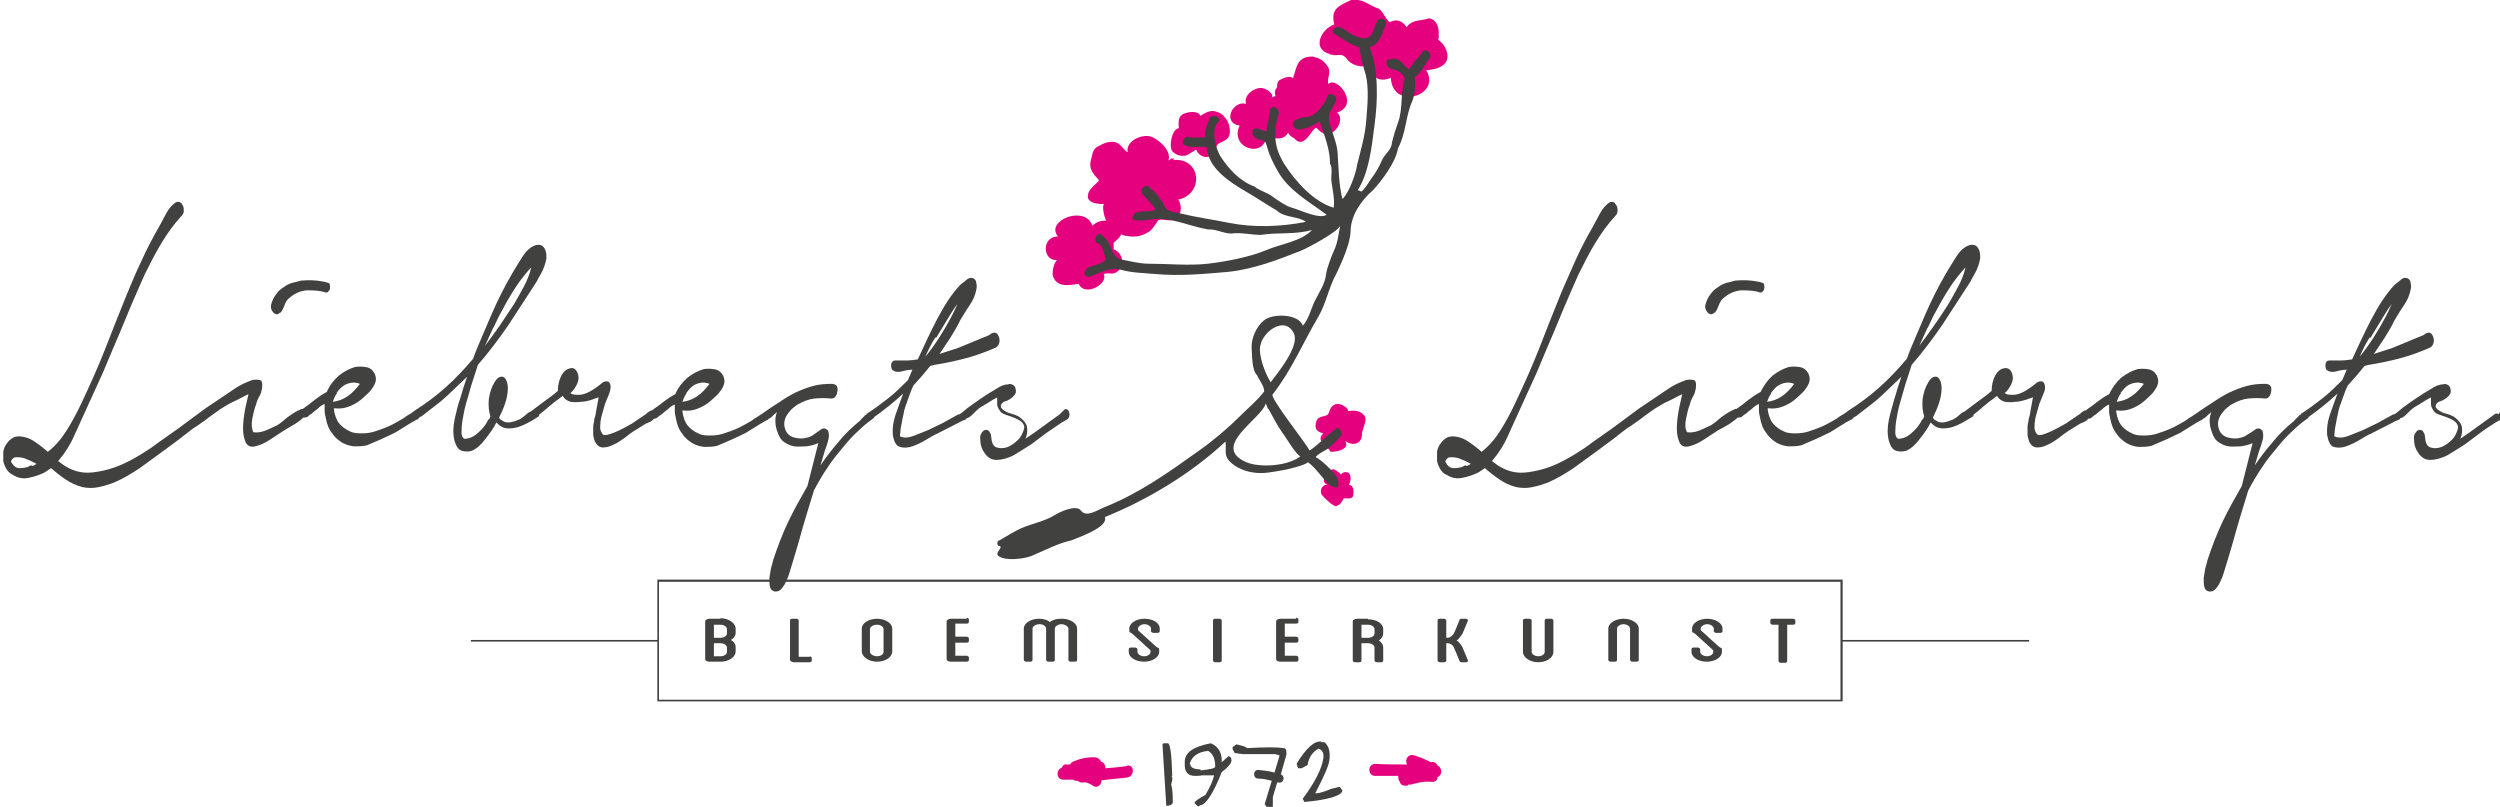 <?xml version="1.0" encoding="UTF-8"?>
<svg id="Laag_1" data-name="Laag 1" xmlns="http://www.w3.org/2000/svg" version="1.1" viewBox="0 0 459.8 148.4">
  <defs>
    <style>
      .cls-1 {
        fill: #e5007e;
      }

      .cls-1, .cls-2 {
        stroke-width: 0px;
      }

      .cls-2 {
        fill: #414140;
      }
    </style>
  </defs>
  <path id="font:_notera" data-name="font: notera" class="cls-2" d="M51.6,57.5c.3-.3.5-.8.7-1.3.2-.5.4-1,.8-1.3,1-.9,2.1-1.4,3.3-1.5,1.2,0,2.4,0,3.5.4.2,0,.4,0,.5-.2.2-.2.3-.4.3-.7,0-.5,0-.8-.4-.9-.3-.1-.6-.2-.8-.2-1.4-.3-2.7-.3-4.1-.2-.5.1-1,.3-1.6.4-.6.2-1.1.4-1.6.8-.5.3-1,.7-1.4,1.3-.4.5-.7,1.1-.9,1.8-.2.6,0,1.2.4,1.6.4.4.8.4,1.2,0ZM194.9,76.2l-4.7,3.4-1.6,1.1c.3-.7.4-1.4.3-2.1-.1-.7-.6-1.3-1.4-1.9-.1-.1-.4-.2-.8-.4-.4-.1-.9-.3-1.3-.4-.4-.2-.8-.4-1.1-.7-.3-.3-.3-.6-.1-.9.1-.2.4-.4.7-.5.4-.1.7-.3,1-.5.3-.2.6-.5.8-.8.2-.3.2-.7,0-1.3-.1-.2-.3-.4-.6-.5-.3-.1-.5-.1-.7,0-.7,0-1.4.3-2.3.9-.9.5-1.8,1.1-2.7,1.7-.9.6-1.7,1.2-2.4,1.7-.7.6-1.2,1-1.5,1.2,0,0,0,0,0,0-.1,0-.3,0-.4.1-.9.5-1.8,1-2.7,1.5-.9.4-1.8.9-2.7,1.3-.7.3-1.5.6-2.5,1-1,.4-1.8.5-2.6.2-.1,0-.1-.3,0-.9,0-.6.2-1.2.3-1.9.1-.7.3-1.3.4-2,.2-.6.3-1.1.4-1.2.2-.6.4-1.2.6-1.7.2-.6.4-1.1.7-1.7.5-.6,1.1-1.2,1.6-1.8.5-.6,1-1.2,1.5-1.8l.8-.2c1.9-.3,3.8-.7,5.7-1.2,1.9-.5,3.8-1.2,5.6-2,.3-.2.5-.5.6-.9.1-.5,0-.9-.2-1.3-.2-.4-.5-.6-.8-.5-.3,0-.6.2-.8.4l-5.8,2.4-3.4,1.1c.7-1,1.3-2,2-3,.6-1,1.3-2.1,1.8-3.2.5-.8,1-1.7,1.7-2.7.7-1,1.1-2,1.3-3.1.1-.5,0-.9-.1-1.4-.2-.4-.5-.6-.9-.6-.3,0-.7.2-1,.5-.3.3-.7.5-1,.8-1.6,1.7-3,3.9-4.3,6.4-1.3,2.5-2.4,4.9-3.5,7.3-.7.1-1.4.2-2.1.2-.7,0-1.4,0-2.1,0-.3,0-.6.2-.7.7,0,.5,0,.9.3,1.1.4.3,1,.4,1.7.2.7-.2,1.3-.3,1.9-.3l-.8,1.9c-1.2,1.2-2.4,2.4-3.7,3.4-1.3,1-2.6,2-3.9,2.8,0,0,0,.1-.1.2,0,0-.2,0-.3.2-.2.2-.4.4-.6.6-.2.2-.3.4-.5.5-1.3,1.1-2.6,2.3-3.7,3.7-1.2,1.4-2.3,2.8-3.3,4.3l.8-2.7c.2-.5.4-1.1.6-1.8.2-.7.2-1.3,0-1.9-.3-.3-.5-.4-.8-.4-.3,0-.5.2-.8.4-.3.2-.7.5-1,.7-.4.3-.8.5-1.3.6-.6.2-1.4.2-2.2,0-.9-.2-1.5-.7-1.8-1.6-.2-.5-.2-1.1-.1-1.5.1-.5.3-.9.6-1.3.3-.4.6-.8,1-1.1.4-.3.7-.6,1-.7.9-.5,1.9-.9,2.9-1,1-.1,2-.1,3.1,0,.5,0,.8-.3,1-.8.2-.7.2-1.2,0-1.5-.2-.3-.6-.4-1-.4-1.2,0-2.3.1-3.4.4-1.1.3-2.1.7-3.2,1.2-1,.5-2,1.1-3,1.8-1,.6-2,1.3-3,2,0,0,0,0,0,0-.3.2-.6.4-.9.6-.4.2-.8.5-1.2.8-.9.5-1.7,1-2.6,1.4-.9.4-1.8.7-2.7,1-.7.2-1.4.3-2.2.3-.8,0-1.6,0-2.3-.4-.7-.3-1.4-.8-1.9-1.4-.5-.6-.9-1.6-1-2.8h.2c.9.1,1.7,0,2.5-.3.8-.3,1.6-.7,2.3-1.3.2-.2.5-.4.9-.8.4-.4.8-.7,1.1-1.2.3-.4.6-.9.7-1.4.1-.5,0-.9-.2-1.4-.4-.7-.9-1.1-1.7-1.2-.7-.1-1.4-.1-1.9,0-1,.3-2,.8-3,1.6-.9.8-1.7,1.8-2.2,3-.8.4-1.5.9-2.3,1.5-.7.6-1.4,1-2,1.5,0,0,0,0-.1,0-.2,0-.4.2-.7.4-.2.2-.4.3-.5.4-.5.3-1,.7-1.5,1-.5.4-1,.7-1.4.9-1.4.8-2.5,1.3-3.4,1.6-.8.3-1.4.3-1.5,0-.3-.4-.5-.9-.4-1.5,0-.6.1-1.3.3-2,.2-.7.4-1.4.6-2.1.3-.7.5-1.2.7-1.7.3-.8.4-1.4.2-1.9-.2-.5-.6-.6-1.3-.3-.7.6-1.5,1.2-2.4,1.7-.9.5-1.7.7-2.6.6-.4,0-.7-.1-1-.3.5-.4.9-1,1.2-1.6.3-.6.4-1.2.2-1.9-.2-.6-.5-1-1-1.1-.8,0-1.5.4-2,1.3-.5.9-.7,1.9-.7,2.9-.9.8-1.8,1.4-2.6,2-.8.6-1.6,1.2-2.4,1.8,0,0,0,0,0,0-.3.1-.6.3-.9.6-.6.5-1.1.9-1.6,1-.4.2-.9.3-1.4.4-.5,0-.9,0-1.4-.4-.1,0-.2-.1-.3-.2,0,0-.2-.2-.2-.3.4-.8.8-1.7,1.1-2.6.3-.9.5-1.9.5-2.8s-.3-1.9-.9-2.1c-.6-.1-1.1.2-1.6,1.1-.5.8-.8,1.8-1,3-.1,1.2,0,2.3.3,3.2-.1.3-.2.5-.4.6-.1.2-.2.3-.2.4-.5.9-1.2,1.6-1.9,2.2-.7.6-1.5.9-2.3.9-.4-.2-.6-.8-.5-1.7,0-.9.2-2,.4-3,.2-1.1.5-2.1.8-3.1.3-1,.5-1.7.6-2.1l1.2-3.7c2-2.3,3.8-4.7,5.6-7.3,1.7-2.6,3.4-5.2,5.2-8,.2-.4.4-.8.7-1.3.3-.5.5-.9.7-1.5.2-.5.3-1,.4-1.5,0-.5,0-1-.2-1.5-.2-.5-.5-.8-.8-.9-.3-.1-.7-.1-1,0-.9.3-1.7,1-2.4,2.1-.7,1.1-1.3,2.1-1.9,3.1-1.4,2.4-2.6,4.8-3.7,7.3-.6,1.4-1.2,2.8-1.8,4.2-.6,1.4-1.2,2.8-1.7,4.2-1.6,1.9-3.3,3.7-5.1,5.3-1.8,1.6-3.7,3-5.6,4.2,0,0,0,0,0,0-.3.2-.6.5-1,.7-.4.2-.8.5-1.2.8-.9.5-1.7,1-2.6,1.4-.9.4-1.8.7-2.7,1-.7.2-1.4.3-2.2.3-.8,0-1.6,0-2.3-.4-.7-.3-1.4-.8-1.9-1.4-.5-.6-.9-1.6-1-2.8h.2c.9.1,1.7,0,2.5-.3.8-.3,1.6-.7,2.3-1.3.2-.2.5-.4.9-.8.4-.4.8-.7,1.1-1.2.3-.4.6-.9.7-1.4.1-.5,0-.9-.2-1.4-.4-.7-.9-1.1-1.7-1.2-.7-.1-1.3-.1-1.9,0-1,.3-2,.8-3,1.6-.9.8-1.7,1.8-2.2,3-.8.4-1.5.9-2.3,1.5-.7.6-1.4,1.1-2.1,1.6,0,0-.1,0-.2,0-.5.2-1.1.5-1.7.9-.6.4-1.2.8-1.7,1.3-.5.4-.9.7-1.1.8-.7.3-1.4.7-2.2,1-.8.3-1.5.4-2.2.3-.3-.6-.4-1.5-.2-2.5.2-1,.4-1.9.7-2.6.1-.5.3-1,.6-1.5.3-.5.4-1,.5-1.5.1-.9,0-1.4-.4-1.5-.4-.1-.9-.1-1.4,0-.5.2-1.1.4-1.7.7-.6.3-.9.5-1.1.6l-5.8,3.9s0,0,0,0l-5,3.7c-1.5,1.1-3.2,2.2-4.9,3.5-1.8,1.2-3.6,2.3-5.4,3.1-1.8.8-3.7,1.3-5.6,1.5-1.9.2-3.7-.3-5.4-1.5l-.8-.6c1.2-1.4,2.3-3.1,3.1-5,.9-1.9,1.7-3.8,2.5-5.5.9-1.9,1.7-3.8,2.6-5.7.8-1.9,1.6-3.8,2.4-5.7.9-2,1.7-4.1,2.6-6.2.9-2.1,1.8-4.2,2.7-6.2,1-2,2-4,3.1-5.8,1.1-1.8,2.3-3.5,3.7-5,.2-.2.4-.5.4-.9s0-.7-.2-1c-.1-.3-.3-.5-.5-.6-.2-.1-.5-.1-.7,0-.7.4-1.3,1.1-1.8,2-.5,1-1,1.8-1.4,2.6-1.1,1.9-2.2,4-3.1,6-1,2.1-1.9,4.2-2.8,6.4-1.4,3.4-2.7,6.8-4,10.1-1.3,3.3-2.8,6.6-4.3,9.8-.8,1.7-1.7,3.4-2.7,5-1,1.6-2.1,2.9-3.5,4-.6-.5-1.3-1.1-1.9-1.5-.7-.5-1.3-.9-2-1.1-.6-.2-1.3-.3-1.9-.2-.6.1-1.2.5-1.7,1.2-.4.5-.6,1-.7,1.6,0,.6,0,1.1,0,1.7.1.5.3,1,.6,1.5.3.5.7.8,1.1,1,.9.6,1.9.8,2.9.6,1-.2,2-.5,3-1l1.2-.8c.9.8,1.8,1.5,2.7,2.1.9.6,1.9,1.1,3.1,1.4,1,.2,2,.2,2.9,0,1-.2,2-.5,3-.9,1.6-.7,3.1-1.6,4.6-2.6,1.5-1.1,2.9-2.1,4.4-3.2.9-.7,1.8-1.3,2.7-2,.9-.7,1.8-1.4,2.7-2.1.5-.3,1-.6,1.5-1,.5-.3,1-.7,1.5-1.1h0c.7-.5,1.4-1,2.1-1.5.8-.5,1.6-1,2.5-1.4.9-.4,1.7-.9,2.6-1.3-.2,1-.5,2-.7,3.2-.2,1.2-.3,2.2-.3,3.2s.2,1.8.5,2.5c.3.6.9.9,1.7.7.9-.2,1.8-.6,2.7-1.2.9-.6,1.7-1.1,2.6-1.7.2-.1.5-.3,1-.6.5-.3,1.1-.6,1.6-1,.4-.3.7-.5,1-.8.2,0,.5,0,.7-.1.3-.3.6-.5.8-.6.3-.3.7-.6,1.1-.9.4-.4.8-.7,1.3-.9,0,.4,0,.8,0,1.2,0,.4.1.9.2,1.3.2,1.2.6,2.2,1.2,2.9.5.8,1.2,1.3,1.8,1.7.7.4,1.4.6,2.2.7.8,0,1.6,0,2.4-.2,1.7-.7,3.5-1.5,5.3-2.4l2.9-1.8c.3-.2.6-.3.9-.5.2,0,.4-.2.5-.4.1,0,.2-.2.4-.2l3.6-2.8c.8-.7,1.6-1.4,2.4-2.2.8-.8,1.6-1.5,2.4-2.3-.2.7-.5,1.4-.7,2.1-.2.7-.4,1.4-.6,2-.4,1.1-.7,2.4-1,3.8-.3,1.4-.3,2.7,0,3.9.3,1,.7,1.6,1.3,1.8.6.2,1.3.2,1.9,0,.9-.4,1.7-1.1,2.5-2.2.8-1,1.5-2,2-3,.7.8,1.4,1.1,2.3,1.1.9,0,1.7-.2,2.6-.6.9-.4,1.8-.9,2.7-1.5.2-.1.3-.3.3-.5.1,0,.2-.1.3-.2.3-.2.6-.5,1.1-.9.4-.4.9-.7,1.3-1.1.4-.3,1-.7,1.6-1.2.3.6.8.9,1.4,1.1.6.1,1.3.1,2,0,.7,0,1.4-.2,2-.4.6-.2,1-.4,1.2-.4l-.5,2.7c0,.4-.2.9-.3,1.3,0,.5-.2.9-.2,1.4,0,.5,0,.9,0,1.4,0,.5.2.9.3,1.3.4.7.8,1.1,1.5,1.1s1.3-.2,1.9-.5c.7-.3,1.3-.7,2-1.2.6-.5,1.2-.9,1.6-1.2l2.4-1.5c.1,0,.3-.1.5-.2.2-.1.5-.2.7-.4,0,0,.2-.2.3-.3.2,0,.4,0,.6-.2.3-.3.6-.5.8-.6.3-.3.7-.6,1.1-.9.4-.4.8-.7,1.3-.9,0,.4,0,.8,0,1.2,0,.4.1.9.2,1.3.2,1.2.6,2.2,1.2,2.9.5.8,1.2,1.3,1.8,1.7.7.4,1.4.6,2.2.7.8,0,1.6,0,2.4-.2,1.7-.7,3.5-1.5,5.3-2.4l2.9-1.8c.3-.2.6-.3.9-.5.2,0,.3-.2.4-.3.1,0,.3-.1.5-.3.3-.3.6-.6,1-.9-.4,1-.4,2.2,0,3.4.3,1,.7,1.7,1.3,2.1.6.4,1.2.7,1.9.8.7.1,1.4,0,2.2,0,.8-.1,1.5-.3,2.2-.6l-2,7.9c-1.2,2.1-2.4,4.2-3.5,6.5-1.1,2.3-2,4.7-2.8,7.1-.1.4-.2.9-.4,1.5-.1.6-.2,1.2-.3,1.8,0,.6,0,1.1.1,1.6.1.5.4.8.9.9.3,0,.7,0,1-.3.3-.2.5-.6.8-1,.2-.4.4-.8.6-1.3.2-.5.3-.9.4-1.2.5-1.6,1-3.3,1.5-5,.5-1.7.9-3.3,1.4-4.9l1.5-4.9c.8-1.5,1.6-2.9,2.5-4.2.9-1.4,1.9-2.6,2.9-3.8.9-1.1,1.8-2.1,2.7-2.9.9-.9,1.9-1.7,2.9-2.4,0,0,0-.1.1-.2,1.8-1.3,3.6-2.7,5.3-4.3-.5,1.4-1,2.7-1.4,3.9-.4,1.2-.6,2.4-.5,3.7.2,1.2.6,2,1.3,2.2.7.2,1.4.2,2.3-.1.8-.3,1.7-.7,2.5-1.2.8-.5,1.5-.9,2-1.1l4.1-2.1c.3-.2.6-.3,1.1-.5.2,0,.2-.2.3-.3.3,0,.7-.3,1.1-.7.5-.5.9-.9,1.3-1.2.5-.3,1-.6,1.5-.9.6-.4,1.1-.7,1.7-1,0,.4,0,.9,0,1.3,0,.4.3.9.6,1.3.2.3.7.5,1.3.7.6.2,1.2.4,1.8.7.6.3,1,.6,1.2,1.1.2.4,0,1-.4,1.8-.2.4-.5.8-1,1.2-.4.4-.9.7-1.5,1-.8.3-1.5.3-2.1.1-.6-.2-.9-.8-1-1.9,0-.5-.2-.8-.4-1.1-.2-.2-.5-.3-.7-.2-.3,0-.5.3-.7.6-.2.3-.3.7-.2,1.2,0,1,.3,1.8.9,2.6.6.8,1.3,1.1,2.1,1.1s2.1-.3,3.2-.9c1-.6,2.1-1.3,3.2-2,.9-.7,1.9-1.4,2.8-2.1,1-.7,1.9-1.3,2.8-1.9.3-.2.6-.3.9-.5.3-.2.5-.5.5-.9s-.1-.7-.3-.9c-.2-.2-.5-.2-.7,0ZM172.2,62.1c.7-1.1,1.3-2.2,2-3.3.2-.3.5-.8.8-1.3.3-.5.7-1.1,1.1-1.6-.2.4-.4.9-.6,1.3-.2.4-.4.8-.6,1.2-1.4,2.6-2.9,5-4.7,7.2.5-1.2,1.1-2.4,1.8-3.5ZM126.2,72.3c.4-.5.7-.9,1.2-1.3.4-.3.9-.5,1.5-.6.5-.1,1.1,0,1.6.2-.7.9-1.4,1.7-2.3,2.3-.9.6-1.8.9-2.7,1,.2-.5.4-1.1.8-1.6ZM90.8,60.2c.5-1.1,1-2.2,1.6-3.2.5-1,1.1-2,1.7-3,.6-1,1.2-1.9,1.9-2.8.2-.3.5-.6.8-1,.3-.4.6-.7.9-1-.3,1.3-.8,2.5-1.4,3.6-.6,1.1-1.2,2.2-1.8,3.2-.9,1.3-1.7,2.6-2.6,3.9-.9,1.3-1.8,2.5-2.7,3.7.5-1.1,1-2.2,1.5-3.3ZM61.9,72.3c.3-.5.7-.9,1.2-1.3.4-.3.9-.5,1.5-.6.5-.1,1.1,0,1.6.2-.7.9-1.4,1.7-2.3,2.3-.9.6-1.8.9-2.7,1,.2-.5.4-1.1.8-1.6ZM5.8,85.6c-.3,0-.5.2-.7.3-.4.1-.9.2-1.5.2-.6,0-1-.3-1.4-.9-.2-.2-.2-.4-.1-.5,0-.1.2-.3.3-.4.1-.1.3-.2.5-.2.2,0,.3,0,.4,0,.5,0,1.1.1,1.7.4.6.2,1.1.5,1.7.8-.2.2-.5.3-.7.4ZM315.4,57.5c.3-.3.5-.8.7-1.3.2-.5.4-1,.8-1.3,1-.9,2.1-1.4,3.3-1.5,1.2,0,2.4,0,3.5.4.2,0,.4,0,.5-.2.2-.2.3-.4.3-.7,0-.5,0-.8-.4-.9-.3-.1-.6-.2-.8-.2-1.4-.3-2.7-.3-4.1-.2-.5.1-1,.3-1.6.4-.6.2-1.1.4-1.6.8-.5.3-1,.7-1.4,1.3-.4.5-.7,1.1-.9,1.8-.2.6,0,1.2.4,1.6.4.4.8.4,1.2,0ZM459.5,76.2c-.2-.2-.5-.2-.7,0l-4.7,3.4-1.6,1.1c.3-.7.4-1.4.3-2.1-.1-.7-.6-1.3-1.4-1.9-.1-.1-.4-.2-.8-.4-.4-.1-.9-.3-1.3-.4-.4-.2-.8-.4-1.1-.7-.3-.3-.3-.6-.1-.9.1-.2.4-.4.7-.5.4-.1.7-.3,1-.5.3-.2.6-.5.8-.8.2-.3.2-.7,0-1.3-.1-.2-.3-.4-.6-.5-.3-.1-.5-.1-.7,0-.7,0-1.4.3-2.3.9-.9.5-1.8,1.1-2.7,1.7-.9.6-1.7,1.2-2.4,1.7-.7.6-1.2,1-1.5,1.2,0,0,0,0,0,0-.1,0-.3,0-.4.1-.9.5-1.8,1-2.7,1.5-.9.4-1.8.9-2.7,1.3-.7.3-1.5.6-2.5,1-1,.4-1.8.5-2.7.2-.1,0-.1-.3,0-.9,0-.6.2-1.2.3-1.9.1-.7.3-1.3.4-2,.2-.6.3-1.1.4-1.2.2-.6.4-1.2.6-1.7.2-.6.4-1.1.7-1.7.5-.6,1.1-1.2,1.6-1.8.5-.6,1-1.2,1.5-1.8l.8-.2c1.9-.3,3.8-.7,5.7-1.2,1.9-.5,3.8-1.2,5.6-2,.3-.2.5-.5.6-.9.1-.5,0-.9-.2-1.3-.2-.4-.5-.6-.8-.5-.3,0-.6.2-.8.4l-5.8,2.4-3.4,1.1c.7-1,1.3-2,2-3,.6-1,1.3-2.1,1.8-3.2.5-.8,1-1.7,1.7-2.7.7-1,1.1-2,1.3-3.1.1-.5,0-.9-.1-1.4-.2-.4-.5-.6-.9-.6-.4,0-.7.2-1,.5-.3.3-.7.5-1,.8-1.6,1.7-3,3.9-4.3,6.4-1.3,2.5-2.4,4.9-3.5,7.3-.7.1-1.4.2-2.1.2-.7,0-1.4,0-2.1,0-.4,0-.6.2-.7.7,0,.5,0,.9.3,1.1.4.3,1,.4,1.7.2.7-.2,1.3-.3,1.9-.3l-.8,1.9c-1.2,1.2-2.4,2.4-3.7,3.4-1.3,1-2.6,2-3.9,2.8,0,0,0,.1-.1.2,0,0-.2,0-.3.2-.2.2-.4.4-.6.6-.2.2-.3.4-.5.5-1.3,1.1-2.6,2.3-3.7,3.7-1.2,1.4-2.3,2.8-3.3,4.3l.8-2.7c.2-.5.4-1.1.6-1.8.2-.7.2-1.3,0-1.9-.3-.3-.5-.4-.8-.4-.3,0-.5.2-.8.4-.3.2-.7.5-1.1.7-.4.3-.8.5-1.3.6-.6.2-1.4.2-2.2,0-.9-.2-1.5-.7-1.8-1.6-.2-.5-.2-1.1-.1-1.5.1-.5.3-.9.6-1.3.3-.4.6-.8,1-1.1.4-.3.7-.6,1-.7.9-.5,1.9-.9,2.9-1,1-.1,2.1-.1,3.1,0,.5,0,.8-.3,1-.8.2-.7.2-1.2,0-1.5-.2-.3-.6-.4-1-.4-1.2,0-2.3.1-3.4.4-1.1.3-2.1.7-3.2,1.2-1,.5-2,1.1-3,1.8-1,.6-2,1.3-3,2,0,0,0,0,0,0-.3.2-.6.4-.9.6-.4.2-.8.5-1.2.8-.9.5-1.7,1-2.6,1.4-.9.4-1.8.7-2.7,1-.7.2-1.4.3-2.2.3-.8,0-1.6,0-2.3-.4-.7-.3-1.4-.8-1.9-1.4-.5-.6-.9-1.6-1-2.8h.2c.9.1,1.7,0,2.5-.3.8-.3,1.6-.7,2.3-1.3.2-.2.5-.4.9-.8.4-.4.8-.7,1.1-1.2.3-.4.6-.9.7-1.4.1-.5,0-.9-.2-1.4-.4-.7-.9-1.1-1.7-1.2-.7-.1-1.3-.1-1.9,0-1,.3-2,.8-3,1.6-.9.8-1.6,1.8-2.2,3-.8.4-1.5.9-2.3,1.5-.7.6-1.4,1-2,1.5,0,0,0,0-.1,0-.2,0-.4.2-.7.4-.2.2-.4.3-.5.4-.5.3-1,.7-1.5,1-.5.4-1,.7-1.4.9-1.4.8-2.5,1.3-3.3,1.6-.8.3-1.3.3-1.5,0-.3-.4-.5-.9-.4-1.5,0-.6.1-1.3.3-2,.2-.7.4-1.4.6-2.1.3-.7.5-1.2.7-1.7.4-.8.4-1.4.2-1.9-.2-.5-.6-.6-1.3-.3-.7.6-1.5,1.2-2.4,1.7-.9.5-1.7.7-2.6.6-.4,0-.7-.1-1-.3.5-.4.9-1,1.2-1.6.3-.6.4-1.2.2-1.9-.2-.6-.5-1-1.1-1.1-.8,0-1.5.4-2,1.3-.5.9-.7,1.9-.7,2.9-.9.8-1.8,1.4-2.6,2-.8.6-1.6,1.2-2.4,1.8,0,0,0,0,0,0-.3.1-.6.3-.9.6-.6.5-1.1.9-1.6,1-.4.2-.9.3-1.4.4-.5,0-.9,0-1.4-.4-.1,0-.2-.1-.3-.2,0,0-.2-.2-.2-.3.4-.8.8-1.7,1.1-2.6.3-.9.5-1.9.5-2.8s-.3-1.9-.9-2.1c-.6-.1-1.1.2-1.6,1.1-.5.8-.8,1.8-1,3-.1,1.2,0,2.3.3,3.2-.1.3-.2.5-.4.6-.1.2-.2.3-.2.4-.5.9-1.2,1.6-1.9,2.2-.7.6-1.5.9-2.3.9-.4-.2-.6-.8-.5-1.7,0-.9.2-2,.4-3,.2-1.1.5-2.1.8-3.1.3-1,.5-1.7.6-2.1l1.2-3.7c2-2.3,3.8-4.7,5.6-7.3,1.7-2.6,3.4-5.2,5.2-8,.2-.4.4-.8.7-1.3.3-.5.5-.9.7-1.5.2-.5.3-1,.4-1.5,0-.5,0-1-.2-1.5-.2-.5-.5-.8-.8-.9-.3-.1-.7-.1-1,0-.9.3-1.7,1-2.4,2.1-.7,1.1-1.3,2.1-1.9,3.1-1.4,2.4-2.6,4.8-3.7,7.3-.6,1.4-1.2,2.8-1.8,4.2-.6,1.4-1.2,2.8-1.7,4.2-1.6,1.9-3.3,3.7-5.1,5.3-1.8,1.6-3.7,3-5.6,4.2,0,0,0,0,0,0-.3.2-.6.5-1,.7-.4.2-.8.5-1.2.8-.9.5-1.7,1-2.6,1.4-.9.4-1.8.7-2.7,1-.7.2-1.4.3-2.2.3-.8,0-1.6,0-2.3-.4-.7-.3-1.4-.8-1.9-1.4-.5-.6-.9-1.6-1-2.8h.2c.9.1,1.7,0,2.5-.3.8-.3,1.6-.7,2.3-1.3.2-.2.5-.4.9-.8.4-.4.8-.7,1.1-1.2.3-.4.6-.9.7-1.4.1-.5,0-.9-.2-1.4-.4-.7-.9-1.1-1.7-1.2-.7-.1-1.3-.1-1.9,0-1,.3-2,.8-3,1.6-.9.8-1.6,1.8-2.2,3-.8.4-1.5.9-2.3,1.5-.7.6-1.4,1.1-2.1,1.6,0,0-.1,0-.2,0-.5.2-1.1.5-1.7.9-.6.4-1.2.8-1.7,1.3-.5.4-.9.7-1.1.8-.7.3-1.4.7-2.2,1-.8.3-1.5.4-2.2.3-.4-.6-.4-1.5-.2-2.5.2-1,.4-1.9.7-2.6.1-.5.3-1,.6-1.5.3-.5.4-1,.5-1.5.1-.9,0-1.4-.4-1.5-.4-.1-.9-.1-1.4,0-.5.2-1.1.4-1.7.7-.6.3-.9.5-1.1.6l-5.8,3.9-5,3.7c-1.5,1.1-3.2,2.2-4.9,3.5-1.8,1.2-3.6,2.3-5.4,3.1-1.8.8-3.7,1.3-5.6,1.5-1.9.2-3.7-.3-5.4-1.5l-.8-.6c1.2-1.4,2.3-3.1,3.1-5,.9-1.9,1.7-3.8,2.5-5.5.9-1.9,1.7-3.8,2.6-5.7.8-1.9,1.6-3.8,2.4-5.7.9-2,1.7-4.1,2.6-6.2.9-2.1,1.8-4.2,2.7-6.2,1-2,2-4,3.1-5.8,1.1-1.8,2.3-3.5,3.7-5,.2-.2.4-.5.4-.9s0-.7-.2-1-.3-.5-.5-.6c-.2-.1-.5-.1-.7,0-.7.4-1.3,1.1-1.8,2-.5,1-1,1.8-1.4,2.6-1.1,1.9-2.2,4-3.1,6-.9,2.1-1.9,4.2-2.8,6.4-1.4,3.4-2.7,6.8-4,10.1-1.3,3.3-2.8,6.6-4.3,9.8-.8,1.7-1.7,3.4-2.7,5-1,1.6-2.1,2.9-3.5,4-.6-.5-1.3-1.1-1.9-1.5-.7-.5-1.3-.9-2-1.1-.6-.2-1.3-.3-1.9-.2-.6.1-1.2.5-1.7,1.2-.4.5-.6,1-.7,1.6,0,.6,0,1.1,0,1.7.1.5.3,1,.6,1.5.3.5.6.8,1.1,1,.9.6,1.9.8,2.9.6,1-.2,2-.5,3-1l1.2-.8c.9.8,1.8,1.5,2.7,2.1.9.6,1.9,1.1,3.1,1.4,1,.2,2,.2,2.9,0,1-.2,2-.5,3-.9,1.6-.7,3.1-1.6,4.6-2.6,1.5-1.1,2.9-2.1,4.4-3.2.9-.7,1.8-1.3,2.7-2,.9-.7,1.8-1.4,2.7-2.1.5-.3,1-.6,1.5-1,.5-.3,1-.7,1.5-1.1.7-.5,1.4-1,2.1-1.5.8-.5,1.6-1,2.5-1.4.9-.4,1.7-.9,2.6-1.3-.2,1-.5,2-.7,3.2-.2,1.2-.3,2.2-.3,3.2s.2,1.8.5,2.5c.3.6.9.9,1.7.7.9-.2,1.8-.6,2.7-1.2.9-.6,1.7-1.1,2.6-1.7.2-.1.5-.3,1.1-.6.5-.3,1.1-.6,1.6-1,.4-.3.7-.5,1-.8.2,0,.4,0,.7-.1.3-.3.6-.5.8-.6.3-.3.7-.6,1.1-.9.4-.4.8-.7,1.3-.9,0,.4,0,.8,0,1.2,0,.4.1.9.2,1.3.2,1.2.6,2.2,1.2,2.9.5.8,1.2,1.3,1.8,1.7.7.4,1.4.6,2.2.7.8,0,1.6,0,2.4-.2,1.7-.7,3.5-1.5,5.3-2.4l2.9-1.8c.3-.2.6-.3.9-.5.2,0,.4-.2.5-.4.1,0,.2-.2.4-.2l3.6-2.8c.8-.7,1.6-1.4,2.4-2.2.8-.8,1.6-1.5,2.4-2.3-.2.7-.5,1.4-.7,2.1-.2.7-.4,1.4-.6,2-.3,1.1-.7,2.4-1,3.8-.3,1.4-.3,2.7,0,3.9.3,1,.7,1.6,1.3,1.8.6.2,1.3.2,1.9,0,.9-.4,1.7-1.1,2.5-2.2.8-1,1.5-2,2-3,.7.8,1.4,1.1,2.3,1.1.9,0,1.7-.2,2.6-.6.9-.4,1.7-.9,2.7-1.5.2-.1.3-.3.3-.5.1,0,.2-.1.3-.2.3-.2.6-.5,1.1-.9.4-.4.9-.7,1.3-1.1.4-.3,1-.7,1.6-1.2.3.6.8.9,1.4,1.1.6.1,1.3.1,2,0,.7,0,1.3-.2,2-.4.6-.2,1-.4,1.2-.4l-.5,2.7c0,.4-.2.9-.3,1.3,0,.5-.2.9-.2,1.4,0,.5,0,.9,0,1.4,0,.5.2.9.3,1.3.3.7.8,1.1,1.5,1.1s1.3-.2,1.9-.5c.7-.3,1.3-.7,2-1.2.6-.5,1.2-.9,1.6-1.2l2.4-1.5c.1,0,.3-.1.5-.2.2-.1.5-.2.7-.4,0,0,.2-.2.3-.3.2,0,.4,0,.6-.2.3-.3.6-.5.8-.6.3-.3.7-.6,1.1-.9.4-.4.8-.7,1.3-.9,0,.4,0,.8,0,1.2,0,.4.1.9.2,1.3.2,1.2.6,2.2,1.2,2.9.5.8,1.2,1.3,1.8,1.7.7.4,1.4.6,2.2.7.8,0,1.6,0,2.4-.2,1.7-.7,3.5-1.5,5.3-2.4l2.9-1.8c.3-.2.6-.3.9-.5.2,0,.3-.2.4-.3.1,0,.3-.1.5-.3.3-.3.6-.6,1-.9-.4,1-.4,2.2,0,3.4.3,1,.7,1.7,1.3,2.1.6.4,1.2.7,1.9.8.7.1,1.4,0,2.2,0,.8-.1,1.5-.3,2.2-.6l-2,7.9c-1.2,2.1-2.4,4.2-3.5,6.5-1.1,2.3-2,4.7-2.8,7.1-.1.4-.2.9-.4,1.5-.1.6-.2,1.2-.3,1.8,0,.6,0,1.1.1,1.6.1.5.4.8.9.9.3,0,.7,0,1-.3.3-.2.5-.6.8-1,.2-.4.4-.8.6-1.3.2-.5.3-.9.4-1.2.5-1.6,1-3.3,1.5-5,.5-1.7.9-3.3,1.4-4.9l1.5-4.9c.8-1.5,1.6-2.9,2.5-4.2.9-1.4,1.9-2.6,2.9-3.8.9-1.1,1.8-2.1,2.7-2.9.9-.9,1.9-1.7,2.9-2.4,0,0,0-.1.1-.2,1.8-1.3,3.6-2.7,5.3-4.3-.5,1.4-1,2.7-1.4,3.9-.4,1.2-.6,2.4-.5,3.7.2,1.2.6,2,1.2,2.2.7.2,1.4.2,2.3-.1.8-.3,1.7-.7,2.5-1.2.8-.5,1.5-.9,2-1.1l4.1-2.1c.3-.2.6-.3,1.1-.5.1,0,.2-.2.3-.3.3,0,.7-.3,1.1-.7.5-.5.9-.9,1.3-1.2.5-.3,1-.6,1.5-.9.6-.4,1.1-.7,1.7-1,0,.4,0,.9,0,1.3,0,.4.3.9.6,1.3.2.3.7.5,1.3.7.6.2,1.2.4,1.8.7.6.3,1,.6,1.2,1.1.2.4,0,1-.4,1.8-.2.4-.5.8-1,1.2-.4.4-.9.7-1.5,1-.8.3-1.5.3-2.1.1-.6-.2-.9-.8-1-1.9,0-.5-.2-.8-.4-1.1-.2-.2-.5-.3-.7-.2-.3,0-.5.3-.7.6-.2.3-.3.7-.2,1.2,0,1,.3,1.8.9,2.6.6.8,1.3,1.1,2.1,1.1s2.1-.3,3.2-.9c1-.6,2.1-1.3,3.2-2,.9-.7,1.9-1.4,2.8-2.1.9-.7,1.9-1.3,2.8-1.9.3-.2.6-.3.9-.5.3-.2.5-.5.5-.9s-.1-.7-.3-.9ZM436,62.1c.7-1.1,1.3-2.2,2-3.3.2-.3.5-.8.8-1.3.3-.5.7-1.1,1.1-1.6-.2.4-.4.9-.6,1.3-.2.4-.4.8-.6,1.2-1.4,2.6-2.9,5-4.7,7.2.5-1.2,1.1-2.4,1.8-3.5ZM390,72.3c.4-.5.7-.9,1.2-1.3.4-.3.9-.5,1.5-.6.5-.1,1.1,0,1.6.2-.7.9-1.4,1.7-2.3,2.3-.9.6-1.8.9-2.7,1,.2-.5.4-1.1.8-1.6ZM354.6,60.2c.5-1.1,1-2.2,1.6-3.2.5-1,1.1-2,1.7-3,.6-1,1.2-1.9,1.9-2.8.2-.3.5-.6.8-1,.3-.4.6-.7.9-1-.3,1.3-.8,2.5-1.4,3.6-.6,1.1-1.2,2.2-1.8,3.2-.8,1.3-1.7,2.6-2.6,3.9-.9,1.3-1.8,2.5-2.7,3.7.5-1.1,1-2.2,1.5-3.3ZM325.7,72.3c.4-.5.7-.9,1.2-1.3.5-.3.9-.5,1.5-.6.5-.1,1.1,0,1.6.2-.7.9-1.4,1.7-2.3,2.3-.9.6-1.8.9-2.7,1,.2-.5.4-1.1.8-1.6ZM269.6,85.6c-.3,0-.5.2-.7.3-.4.1-.9.2-1.5.2-.6,0-1.1-.3-1.4-.9-.2-.2-.2-.4-.1-.5,0-.1.2-.3.3-.4.1-.1.3-.2.5-.2.2,0,.3,0,.4,0,.5,0,1.1.1,1.7.4.6.2,1.1.5,1.7.8-.2.2-.5.3-.7.4Z"/>
  <path id="font:_blanch" data-name="font: blanch" class="cls-2" d="M132.5,113.8h-2c-.4,0-.8.2-.8.5v6.9c0,.3.3.5.8.5h2c1.5,0,2.8-.8,2.8-1.9v-.8c0-.5-.3-1-.9-1.3.6-.3.9-.8.9-1.3v-.8c0-1-1.3-1.9-2.8-1.9ZM133.7,119.9c0,.5-.6.8-1.2.8h-1.2v-2.4h1.2c.7,0,1.2.4,1.2.8v.8ZM133.7,116.5c0,.5-.6.8-1.2.8h-1.2v-2.4h1.2c.7,0,1.2.4,1.2.8v.8ZM149,120.8h-2.1v-6.7c0-.1-.2-.3-.4-.3h-.8c-.2,0-.4.1-.4.3v7.2c0,.3.3.5.8.5h2.8c.2,0,.4-.1.4-.3v-.5c0-.1-.2-.3-.4-.3ZM161.3,113.8c-1.5,0-2.8.8-2.8,1.8v4.2c0,1,1.3,1.9,2.8,1.9s2.8-.8,2.8-1.9v-4.2c0-1-1.3-1.8-2.8-1.8ZM162.5,119.9c0,.5-.6.8-1.2.8s-1.3-.4-1.3-.8v-4.2c0-.4.6-.8,1.3-.8s1.2.4,1.2.8v4.2ZM177.8,113.8h-2.9c-.4,0-.8.2-.8.5v6.9c0,.3.3.5.8.5h2.9c.2,0,.4-.1.4-.3v-.5c0-.1-.2-.3-.4-.3h-2.1v-2.4h2.1c.2,0,.4-.1.4-.3v-.5c0-.1-.2-.3-.4-.3h-2.1v-2.4h2.1c.2,0,.4-.1.4-.3v-.5c0-.1-.2-.3-.4-.3ZM195.1,113.8c-.8,0-1.5.2-2,.6-.5-.4-1.2-.6-2-.6-1.5,0-2.8.8-2.8,1.8v5.8c0,.1.2.3.4.3h.8c.2,0,.4-.1.4-.3v-5.8c0-.4.6-.8,1.3-.8s1.2.4,1.2.8v5.8c0,.1.2.3.4.3h.8c.2,0,.4-.1.4-.3v-5.8c0-.4.6-.8,1.2-.8s1.3.4,1.3.8v5.8c0,.1.2.3.4.3h.8c.2,0,.4-.1.4-.3v-5.8c0-1-1.3-1.8-2.8-1.8ZM210.5,113.8c-1.5,0-2.8.8-2.8,1.8s0,.5.6,1l3.3,3q0,0,0,.3c0,.5-.6.8-1.2.8s-1.2-.4-1.2-.8v-.5c0-.1-.2-.3-.4-.3h-.8c-.2,0-.4.1-.4.3v.5c0,1,1.3,1.8,2.8,1.8s2.8-.8,2.8-1.8,0-.5-.6-1l-3.3-3q0,0,0-.3c0-.4.6-.8,1.2-.8s1.2.4,1.2.8v.5c0,.1.2.3.4.3h.8c.2,0,.4-.1.4-.3v-.5c0-1-1.2-1.8-2.8-1.8ZM224.3,113.8h-.8c-.2,0-.4.1-.4.3v7.4c0,.1.2.3.4.3h.8c.2,0,.4-.1.4-.3v-7.4c0-.1-.2-.3-.4-.3ZM238.4,113.8h-2.9c-.4,0-.8.2-.8.5v6.9c0,.3.3.5.8.5h2.9c.2,0,.4-.1.4-.3v-.5c0-.1-.2-.3-.4-.3h-2.1v-2.4h2.1c.2,0,.4-.1.4-.3v-.5c0-.1-.2-.3-.4-.3h-2.1v-2.4h2.1c.2,0,.4-.1.4-.3v-.5c0-.1-.2-.3-.4-.3ZM251.6,113.8h-2c-.4,0-.8.2-.8.5v7.2c0,.1.2.3.4.3h.8c.2,0,.4-.1.4-.3v-3.2h1.2c.7,0,1.2.4,1.2.8v2.4c0,.1.2.3.4.3h.8c.2,0,.4-.1.4-.3v-2.4c0-.5-.3-1-.8-1.3.5-.3.8-.8.8-1.3v-.8c0-1-1.2-1.8-2.8-1.8ZM252.8,116.5c0,.5-.6.8-1.2.8h-1.2v-2.4h1.2c.7,0,1.2.4,1.2.8v.8ZM269.6,113.8h-.8c-.2,0-.4.1-.4.3,0,0-.7,1.8-1,2.4-.2.3-.6.8-1.2.8h-.2v-3.2c0-.1-.2-.3-.4-.3h-.8c-.2,0-.4.1-.4.3v7.4c0,.1.2.3.4.3h.8c.2,0,.4-.1.4-.3v-3.2h.2c.7,0,1.1.5,1.2.8.3.6,1,2.4,1,2.4,0,.1.2.3.4.3h.8c.2,0,.4-.1.4-.3l-1-2.4s-.5-1-1.1-1.3c.5-.3,1.1-1.3,1.1-1.3l1-2.4c0-.1-.2-.3-.4-.3ZM285.3,113.8h-.8c-.2,0-.4.1-.4.3v5.8c0,.5-.6.8-1.2.8s-1.2-.4-1.2-.8v-5.8c0-.1-.2-.3-.4-.3h-.8c-.2,0-.4.1-.4.3v5.8c0,1,1.3,1.9,2.8,1.9s2.8-.8,2.8-1.9v-5.8c0-.1-.2-.3-.4-.3ZM298.6,113.8c-1.5,0-2.8.8-2.8,1.8v5.8c0,.1.2.3.4.3h.8c.2,0,.4-.1.4-.3v-5.8c0-.4.6-.8,1.2-.8s1.2.4,1.2.8v5.8c0,.1.2.3.4.3h.8c.2,0,.4-.1.4-.3v-5.8c0-1-1.3-1.8-2.8-1.8ZM314,113.8c-1.5,0-2.8.8-2.8,1.8s0,.5.6,1l3.3,3q0,0,0,.3c0,.5-.6.8-1.2.8s-1.2-.4-1.2-.8v-.5c0-.1-.2-.3-.4-.3h-.8c-.2,0-.4.1-.4.3v.5c0,1,1.3,1.8,2.8,1.8s2.8-.8,2.8-1.8,0-.5-.6-1l-3.3-3q0,0,0-.3c0-.4.6-.8,1.2-.8s1.2.4,1.2.8v.5c0,.1.2.3.4.3h.8c.2,0,.4-.1.4-.3v-.5c0-1-1.3-1.8-2.8-1.8ZM329.7,113.8h-3.7c-.2,0-.4.1-.4.3v.5c0,.1.2.3.4.3h1.1v6.7c0,.1.2.3.4.3h.8c.2,0,.4-.1.4-.3v-6.7h1.1c.2,0,.4-.1.4-.3v-.5c0-.1-.2-.3-.4-.3Z"/>
  <g>
    <path class="cls-2" d="M214.8,136.7c.4,0,.7,2,.8,6h-.2s.2.2.2.2v.6s-.2.8-.2.8c.2.6.3,1.6.3,3.1v.2c-.1.4-.5.6-1.2.6l-.7-11.3.2-.2h.8Z"/>
    <path class="cls-2" d="M222.7,136.7c1.4.6,2.1,1.8,2,3.5l1.2-1.1c.4,0,.6.3.6.8-.1.6-.7,1.3-1.8,2.1-1.6,4.1-3,6.1-4,6.1l-.2.2h-.2l-.6-.6c0-.3.7-.8,2-1.5.9-1.5,1.4-2.7,1.6-3.6h-2.3c0,.1-1.2.1-1.2.1-1.3,0-1.9-.7-1.9-2v-.6c0-1.7,1.6-2.8,4.8-3.4ZM218.9,140.5c0,.6.6,1,1.9,1v.2c1.8-.2,2.7-.4,2.7-.7,0-1.4-.4-2.4-1.3-2.9-1.9.2-3,1-3.4,2.4Z"/>
    <path class="cls-2" d="M235.8,142.3c0,0-.1,0-.2,0l1-3.5c0-.6,0-1.1-.4-1.2h-.2c-1.1-.2-3.3-.2-6.7,0,0-.2-.6-.4-1.9-.7l-.7.5v.4c0,0,.4.7.4.7l1.5.2h5.9c0,0,.8.2.8.2v.2s-.9,3-.9,3c-1-.3-2-.4-3-.5-1,0-1,1.6,0,1.6.9,0,1.7.2,2.5.4l-1.3,4.3.5.7h1c0,0,0-2,0-2l.8-2.7c0,0,.2,0,.2,0,1,.3,1.4-1.2.4-1.5Z"/>
    <path class="cls-2" d="M243,136.5h.6c.8.7,1.1,1.8.9,3.3-.1,1-1,3-2.6,6.1h.2c.4,0,1.3-.2,2.7-.8l1.6-.4.5.7c-.1.9-2.5,1.7-7,2.1l-.3-.6c2.3-3.1,3.5-5.5,3.8-7.5.1-.9-.2-1.5-.9-1.7-1.1.6-1.8,1.6-2,3l-1.1.6h-.6c0,0-.3-.5-.3-.5h.2s-.2-.2-.2-.2v-.2c1.8-2.9,3.3-4.2,4.5-4Z"/>
    <path class="cls-1" d="M264.4,140.8c-.2-.4-.6-.8-1.2-.6,0,0,0,0,0,0-1-.5-2.1-1-3.2-1.3-1.1-.3-1.7,1-1.2,1.7-2,0-4,0-5.9-.1-1.4,0-1.4,2.2,0,2.2,1.4,0,2.8,0,4.3,0-.1.4,0,.7.2,1,.1.4.4.8,1,.8s.5,0,.6-.2c.1,0,.3,0,.4,0,.3,0,.6-.2.9-.2,1-.3,2-.4,3.1-.3.7,0,1-.4,1-.9.8-.2,1-1.6,0-2.1Z"/>
    <path class="cls-1" d="M207.2,140.9c-1.3.2-2.6.3-3.9.4,0-.5-.2-1.1-.8-1.2-.1-.4-.5-.7-1-.8-1.5-.1-2.8.2-4.2.8-.2.1-.4.3-.5.5-.3,0-.5,0-.8,0-.4,0-.6.3-.7.6-1.1.3-1.1,2.2.3,2.2h1.4c.1,0,.3,0,.4,0,.1.1.3.2.5.2.1,0,.2,0,.3,0,.2.2.6.4,1,.3,0,0,.1,0,.2,0,0,0,.2,0,.3,0,.4.1.9.3,1.3.6.8.6,1.6-.2,1.6-1,1.6-.2,3.1-.3,4.7-.5,1.4-.2,1.4-2.4,0-2.2Z"/>
  </g>
  <path class="cls-2" d="M338.9,129H120.9v-22.4h218v22.4ZM121.2,128.7h217.3v-21.7H121.2v21.7Z"/>
  <rect class="cls-2" x="338.7" y="117.7" width="34.5" height=".3"/>
  <rect class="cls-2" x="86.6" y="117.7" width="34.5" height=".3"/>
  <g>
    <g>
      <path class="cls-1" d="M215.7,29.3c.6,0-.1-.4,0,0h0Z"/>
      <path class="cls-1" d="M215.7,29.3c-.1-.4-.3,0-.8.2.6-1.8-1.7-3.7-3-4.3-1.6-.7-4.9.6-4.5,2.8-.7-.3-1.1-1.4-2.1-1.8-.8-.3-2.1,0-2.9.5-1.3.6-1.3.8-1.8,2.9-.5,2.1,1.6,3.3,1.5,3.6,0,.3-1.9,1.4-2,2.7-.3,1.5,2.1,1.7,3,1.6-.5.2,0,2.4.2,2.7,0,.2.1.3.2.4-.9-.1-1.8.2-2.6.9-1.3-3.9-8.8-.9-6.3,2-3.2,0-2.8,4.7-.1,4.3-.7.3-1.1,2.5-.8,3.1.8,2.1,3.1,1.5,4.7,1.3,1.1,2.5,5.5,0,4.6-1.8,1.2-.4,1.6.4,2.8-.7,1.1-1.1.6-3.3-.9-3.8,0,0,0,0-.1,0,.1-.4,0-.8,0-1.2.5-.5,1.2-1,1.4-1.6.3.1.7.3,1.1.3,1.5.3,2.9,0,4.2-.9.4-.3,1.6-2,1.4-1.9.6-.6,2.4.4,3.4-.4,1.1-.9,1.1-2.4.4-3.5,4.7-1,4.3-7.5-.7-7.3Z"/>
      <path class="cls-1" d="M204.7,45.8c.6.2,0,0,0,0h0Z"/>
      <path class="cls-1" d="M225,21.2c-1.7-1.2-2.7-.9-4.2.1-.5-1.1-2.7-.7-3.4-.2-.6.5-.7,1-.6,2.5-1.2,0-1.9,3.3-1.2,4.2.6.7,1.6,1,2.5.8.2,0,1.9-1.1,1.9-1.1.5,1.4,2.3,1.9,3.2.7.7-1,.2-1.5,1.3-2,.5-.2,1.1-.5,1.4-.9.7-1.2.1-3.2-.9-4Z"/>
      <path class="cls-1" d="M266,9.2c-.2-.5-.5-1-.9-1.4-1.1-.9-.3-.3-.5-1.4.1-1.2-.3-2.7-1.6-3,0,0-.1,0-.3,0-1.4.5-2.9.1-4,1.6-.9-1.4-2.1-1.5-3.1-.9-.9-.8-1.1-1.8-2-2.5-1.9-.6-2.8-1.9-5.1-1.6-2.3,1.1-3.8,1.6-3.1,4.5-2.4.8-4.2,4.5-.9,5.4,1.3.7,2.1-.4,3.1.8.7,1,1.7,1.4,2.8,1.5.6,0,1.2,0,1.8-.1,0,2.2,1.5,3.1,3.6,2.2.3,6.1,9.4,3.3,6.5-1.4,2.2-.1,4.7-1,3.7-3.7Z"/>
      <path class="cls-1" d="M243.5,24.5c-.7,0,.9.4,0,0h0Z"/>
      <path class="cls-1" d="M244.6,9.9c-.8-.2.8.4,0,0h0Z"/>
      <path class="cls-1" d="M244.3,15.4c-.3-1.1.7-2.2-.2-3.3-.8-1.1-1.4-1.4-2.7-1.7-2.9,0-2.9,2-3.6,4-.5-.6-1.9,0-2.4.3-.7.4-.4,1.2-.6,1.5-.4.4-.4.9-.2,1.5-.3,0-.5.1-.8.3.8-.6-1-1.8-1.7-1.8-1.3-.2-3.5,1.3-2.9,2.9-2.5-.7-4.5,3.5-1.2,4-2,4.1,4.6,6.3,5,1.7,1.3.9,3.2,1,3.9-.4.2.4.6.8,1.1,1,1.9,2.3,3.3-1.9,4.1-1.9.3.2.8,1,1.5,1,1.9.7,3.9-2.6,2.3-3.8,4.3-1.4,0-6.7-1.5-5.3Z"/>
    </g>
    <path class="cls-1" d="M250.6,76.1c-.8-.7-1.9-.6-2.7-.5.4-.4-2.6-2.9-3.5.3-.3,1-1.9.3-2.3,1.6-.4,1.3,0,1.9,1.3,2.2-1.7,1.5,1.3,2.7,1.2,3.3,0,.3,4-.1,2.8-1.9,1.4,1,3.1.6,3.1-1.3,0-1,1.3-2.8.2-3.6-.8-.7.8.7,0,0Z"/>
    <path class="cls-1" d="M245.7,93.1c.8-.2,1.1-.8,1.4-1.4.3-.2,1.9.4,1.8-.9.1-.6,0-1.6-.8-1.6.3-.8.5-1.4,0-2.2-.6-.3-1.1-.2-1.5.3-.1-.4-1.3-1-1.3-1-.2,0-1.7.4-1.1.3-.4.8-1.4,2.2,0,2.5-.9,0-1.6.9-1.1,1.9.5.6,2.1,2.2,2.7,2.1.8-.2-.9.2,0,0Z"/>
    <path class="cls-2" d="M261.5,9.8c-.7.9-1.9,2-2.3,3-1.4-.9-1.6-2.4-3.6-1.9-1,0-.6,1.5.1,1.7,1.3.4,1.9.4,2.7,1.8-.9,2.5-.3,5.6-1.3,8.2-.4,1.1-.8,2.4-1.1,3.6,0,1.3-1.3,2.1-1.8,3.2-.6,1.4-1.2,2.4-2.1,3.6-.3.5-.7,1.1-1.1,1.6-.8,1-.6.5-1.2.4-.2,0-.3.1-.3.3,2.3-3.3,2.8-8.4,3.3-12.3.6-4.3.8-10.1-.9-14.3,2-.7,2.3-2.5,3-4.3.3-1.1-1.5-1.3-1.7-.3-.7,1-.4,2.5-1.9,2.9-1.4.3-3.2-1-4.2-1.7-1.4-.9-2.8.5-1.4,1.1,1.4.8,2.8,2,4.4,2.3-.2.5.8,4.2,1.1,5.1.6,2.5.3,5.6.1,8.1-.2,3-1,5.6-1.7,8.4-.2,1.6-1.5,5.2-2.7,6.3-.7-2.7-.7-5.9-.9-8.7-.2-1.9-1.1-3.7-1.5-5.5-.4-1.7.5-2.2,1.2-3.8.5-1-1.4-1.9-1.6-.8-.3,1.2-2.3,3.8-3.7,3.7-.5,0-2.1.4-2.4.8-.6.6.2,1.6.9,1.5,1.2,0,2.9-.8,3.8-1.5.8,2.3,2,5.4,1.9,7.8.6.8.1,2.4.3,3.4.2,1.6.6,3,.4,4.7-3.6-1-7.1-4.9-9-7.9-2-3.1-2.2-6-1.1-9.4,0-1.3-1.6-1.8-1.7-.3,0,1.2-.5,2.4-.6,3.6,0,0-1.6-.5-1.5-.5-1.2-.6-1.6,1.4,0,1.9,1.4.4,1.3.2,1.7,1.6.4,1.5,1.1,2.8,1.8,4.1,2,3.7,5.9,5.8,9.1,8.2-1.3.9-4.9-.9-6.4-1.3-1.1-.3-2.5-1.3-3.5-2-1-.8-2.4-1.1-3.4-1.9-2.7-1-4.7-3.2-6.2-5.5-.9-1.4-1.9-5.1-.4-6.4.6-.8-.8-1.4-1.6-.8-.3,1.4-1.1,2.2-.8,3.7-.4-.1-3,.2-3.2-.2-.9.2-1.5,1.4-.3,1.7,1.1.5,2.7,0,3.8.3.1,3.8,4.2,6.4,7.1,8.1,1.9,1.1,3.8,2.4,5.7,3.5,1.5,1.4,3.8,1,5.4,2.1-4.5.9-9.5,1.1-14.1.2-2.9-.6-5.9-1-8.8-1.7-1.2-.3-2.7-.3-3.1-1.4-.3-.7-1.8-2.9-2.6-3.2-.6-1.2-2.2,0-1.5,1,.1.2,2.5,2.5,2.4,2.8-.3.6-3.2.1-3.8.8-1.7,1.8,2.2,1.2,2.7,1.1,3.6-.7,7.2,1.2,10.8,1.8,1.7-.1,3.2,1,4.8.7,1.7-.1,3.2.3,4.9.3,3.1-.5,6.2,0,9.4-.9-1.9,2.1-5.9,2.6-8.4,3.7-3.1,1.3-7.4,2.1-10.7,2.5-3.6.4-7.4,0-11,0-1.6,0-3.5-.5-5.1-.8-1.7-.3-1.6-3.2-3.3-4.3-.8-1-1.8.4-1.1,1.3,1,0,1.6,2.4,1.6,3.1-.5.6-1.9,1-2.6,1.2-1.3.2-1.8,2-.3,1.9,1.8-.7,3.9-1.8,5.7-1.3,2.1.6,4.3.6,6.4.8,4.6.4,8.8,0,13.4-.4,4.7-.5,9.1-2.2,13.4-3.9,1.2-.5,6.7-3.4,7.2-4.6-.4,1.8-.4,3-1.2,4.7-.5,1.1-1.2,3-1.4,4.2-.2,1.8-1.2,3.2-2,4.8-.7,1.3-1.2,3.6-2.3,4.7-.7-2.2-5.5-2.3-7.1-1-1.4,1.1-2.4,3.3-2.3,5.1.1,1.2,0,4.1,1,5,.3.8,1.4,2.1,1.3,3-1.3,1.7-2.8,2.9-4.3,4.4-2.3,2.3-5,4.6-7.7,6.5-5.6,4-10.9,7.8-17.4,10.4-1.1.4-3.3,2-4.3.6-.9-1.2-4,.3-5.1,1-1.5.9-3.8,1.4-5.5,2.1-1.5.6-3,1.6-4.4,2.4-.6,0-.4,1.3.1,1,.6.4-1.1,1.3-.2,1.9,1.3.9,4.5.5,5.9,0,2.4-1,5-2.4,7.4-2.9.9-.4,7-2.4,6.2-4.3,7.9-3.2,15.9-8,22.2-13.9.2,1.4-.4,2.5.8,3.7,1.1,1.1,2.8,1.8,4.3,2,1.9.3,3.5-.1,5.3-.4.4,0,4.6-1,4.7-1.5,1.7,1,3.5,4.4,4.9,4.6,1.2.4.7-1.5.5-1.8-.5-.9-2.9-3.3-3.9-3.7.2-.6,2-1.3,2.5-1.8.5-.5,2.3-2,2.3-2.6,0-.4-.5-1-.9-1,.2.1.2.1.2,0-.4-.2-5.1,4.5-5.3,4.1-.2-.8-7.6-10-6.7-10.3,3.5-4.5,5.5-9.4,8.4-14.3,1.4-2.4,1.9-5.4,3.3-7.9,1-2.1,2.5-5.4,2.6-7.7,0-2.9,1.9-5.7,4.1-7.6,1.6-1.7,4.3-5.3,4.6-7.7,1.5-2.7,1.4-5.9,2.6-8.6.5-1.1.7-3.3.5-4.5,1.1-.6,1.9-2.5,2.7-3.4.6-.9-.6-2.3-1.4-1.1-.4.5.8-1.1,0,0ZM231.8,63.6c.4-2.6,4.6-5.7,6.2-2.2,1,2.3-3,7.2-4.3,8.9-1-1.6-2.3-4.9-1.9-6.8.2-1-.2.8,0,0ZM233.3,75.2c.8,1.4,1.5,2.9,2.5,4.3.5.6,2.7,4.4,3.4,4.4-2.2,1.8-7.4,2.2-10,1.1-6.6-2.9,2.8-7.9,3.6-10.8,0,0,.4.9.4,1,.3.6,0,0,0,0Z"/>
  </g>
</svg>